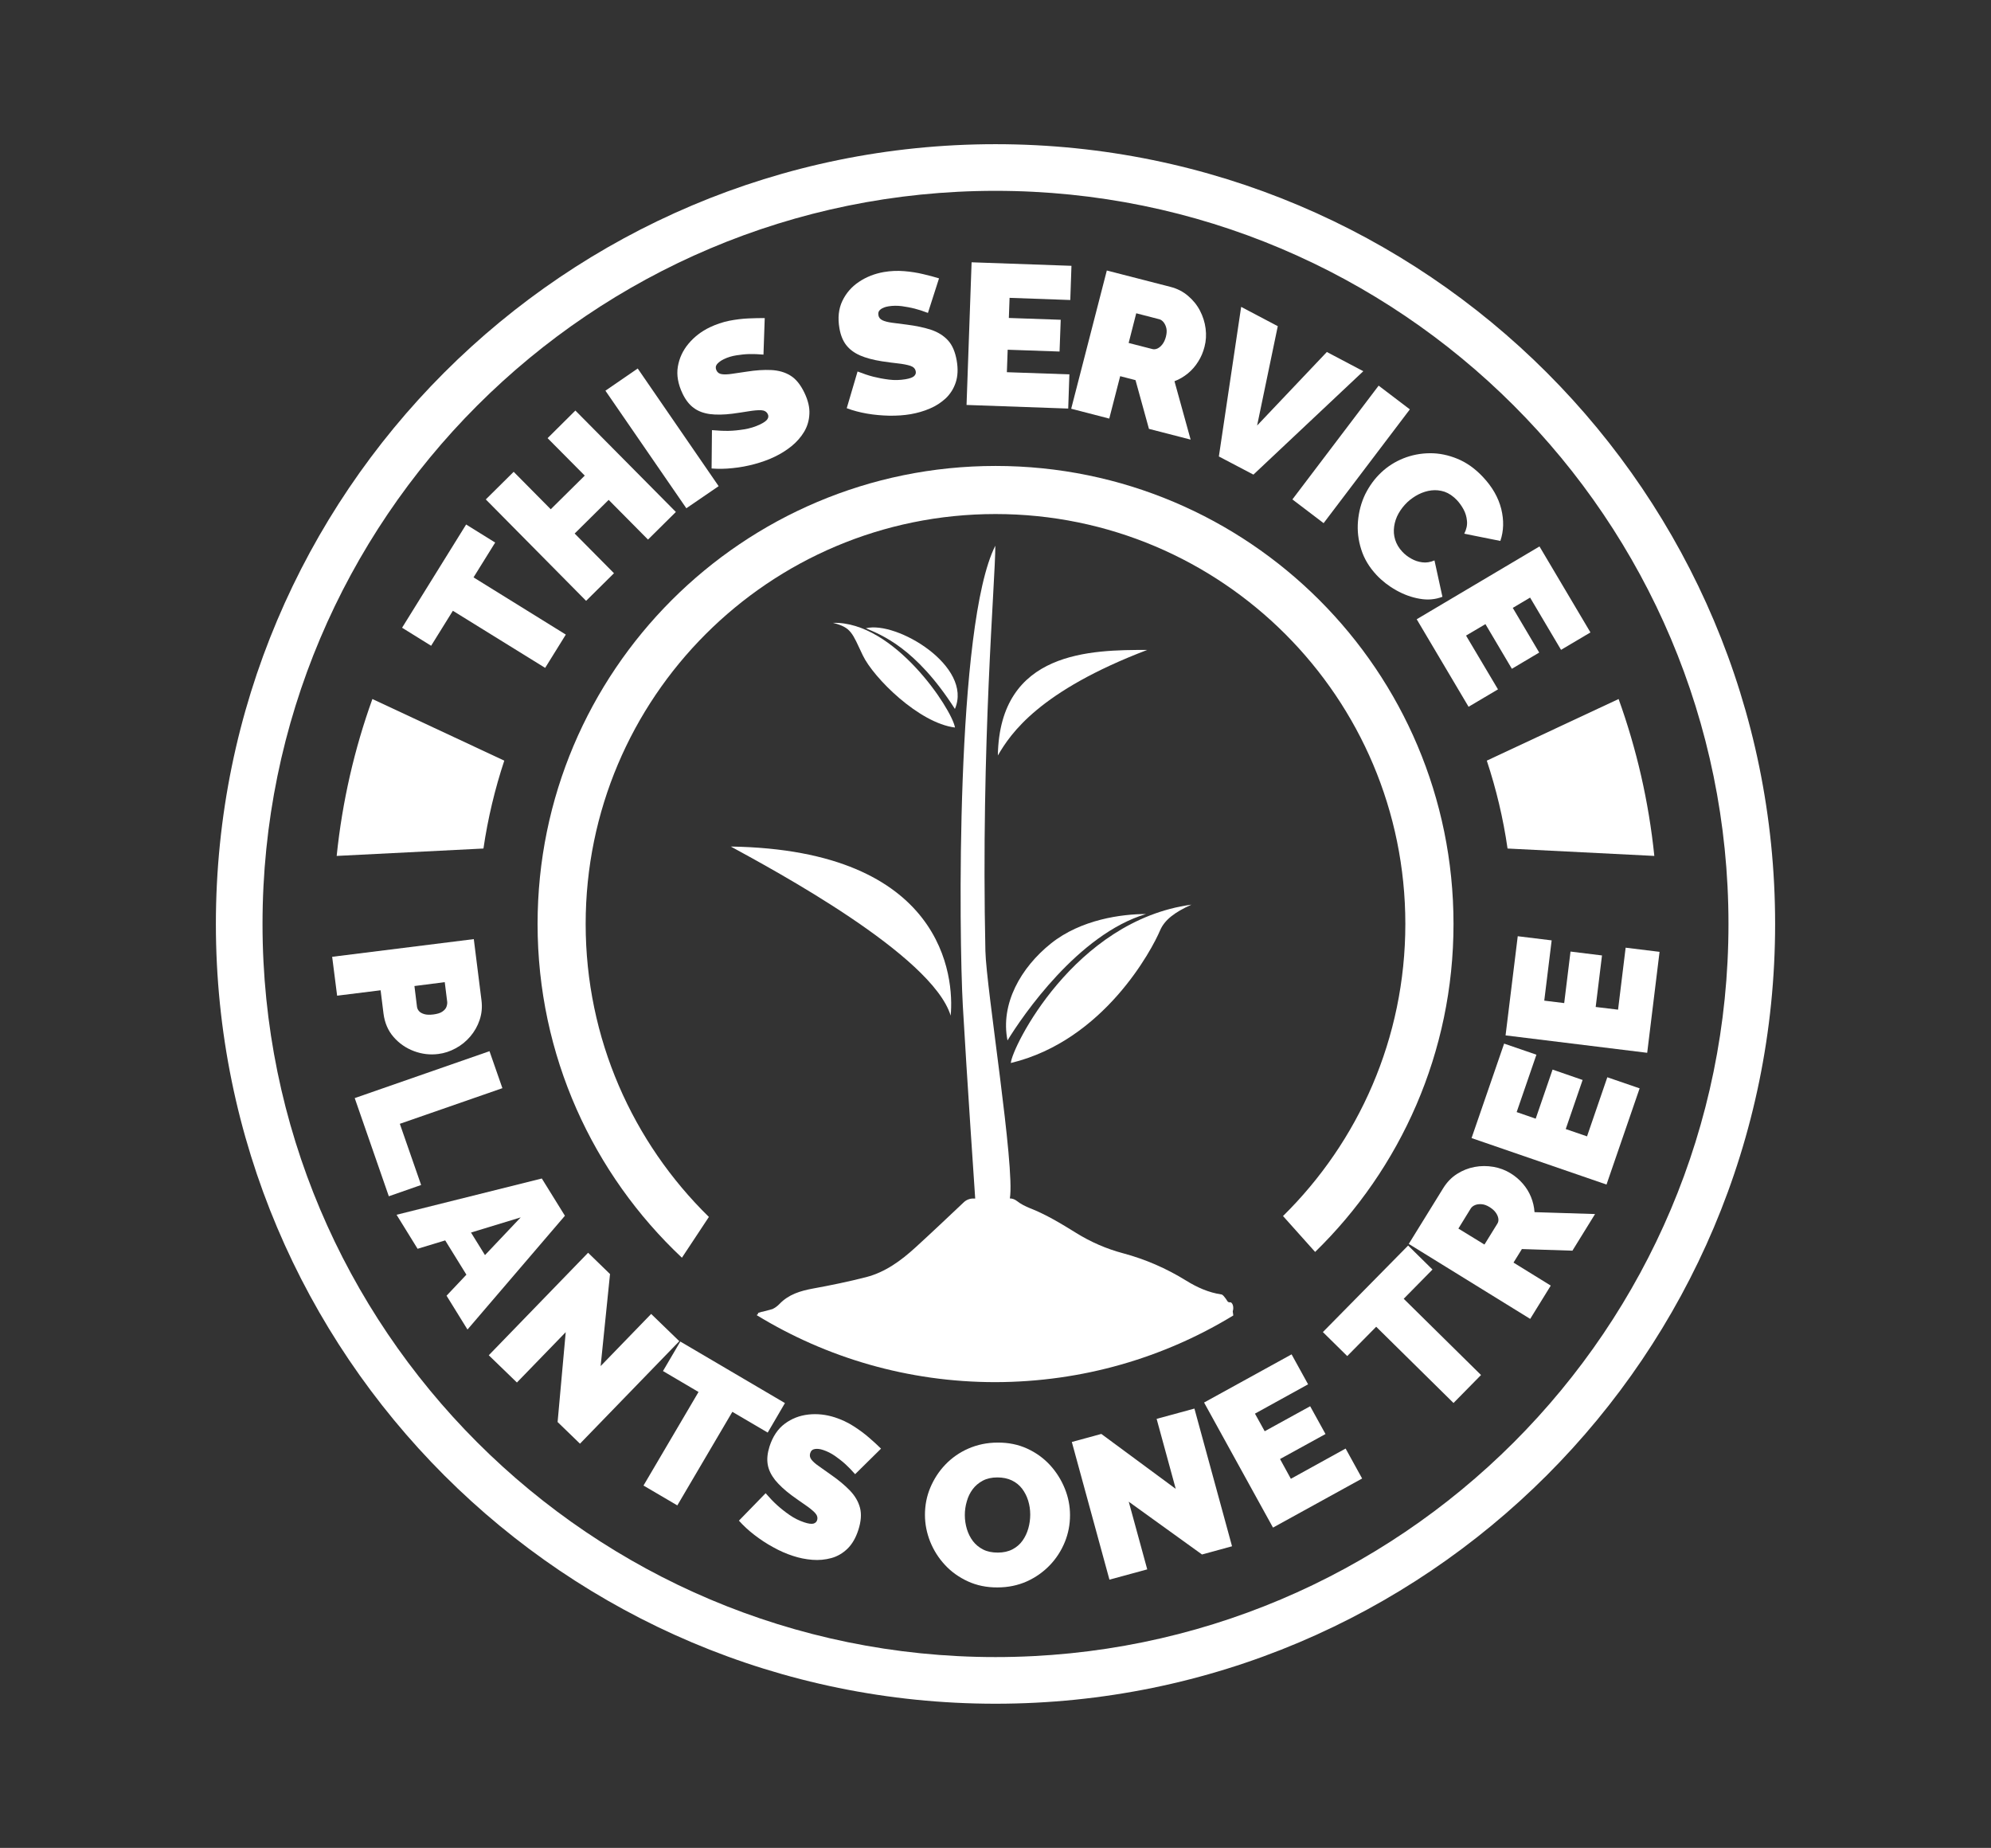 <svg xmlns="http://www.w3.org/2000/svg" xmlns:xlink="http://www.w3.org/1999/xlink" id="Capa_1_copia" x="0px" y="0px" viewBox="0 0 2207 2048" style="enable-background:new 0 0 2207 2048;" xml:space="preserve">
<rect x="0" y="0" width="2207" height="2048" fill="#333333" stroke="none"/>
<style type="text/css">
	.st0{fill:#FFFFFF;}
</style>
<path class="st0" d="M1103.5,159.8c-477.3,0-864.2,386.9-864.2,864.2s386.9,864.2,864.2,864.2c477.3,0,864.2-386.9,864.2-864.2  S1580.8,159.8,1103.5,159.8z M1103.5,1836.5c-448.7,0-812.5-363.8-812.5-812.5s363.8-812.5,812.5-812.5S1916,575.3,1916,1024  S1552.2,1836.5,1103.5,1836.5z"></path>
<g>
	<g>
		<path class="st0" d="M368.2,1060.4l157-19.6l8.5,67.7c1,7.7,0.3,14.9-2,21.8c-2.3,6.9-5.8,13-10.4,18.4c-4.6,5.4-10,9.8-16.2,13.1    c-6.2,3.4-12.6,5.5-19.2,6.3c-9.3,1.2-18.3,0.1-27.1-3.2c-8.8-3.3-16.3-8.5-22.5-15.6c-6.2-7.1-9.9-15.8-11.2-26.1l-3.2-25.7    l-48.2,6L368.2,1060.4z M459.4,1092.8l2.8,22.8c0.2,1.8,0.9,3.4,2.2,4.9c1.2,1.5,3.2,2.6,5.8,3.4c2.6,0.8,6,0.9,10.2,0.4    c4.4-0.6,7.8-1.6,10-3.2c2.3-1.6,3.8-3.3,4.5-5.3c0.7-2,1-3.8,0.8-5.6l-2.7-21.7L459.4,1092.8z"></path>
		<path class="st0" d="M393.2,1217l149.4-52l14.3,41l-113.7,39.5l23.6,67.8l-35.8,12.5L393.2,1217z"></path>
		<path class="st0" d="M600.6,1306.1l25.6,41.3l-108,126.1l-23.2-37.5l22-23.3l-23.5-38l-30.6,9.3l-23.3-37.7L600.6,1306.1z     M537.6,1391l39.6-41.8l-55.1,16.8L537.6,1391z"></path>
		<path class="st0" d="M627.1,1476.4l-54.1,55.8l-31.2-30.2l110.1-113.6l24.3,23.6l-10.4,102l56-57.8l31.2,30.2L642.9,1600l-24.8-24    L627.1,1476.4z"></path>
		<path class="st0" d="M851,1587.7l-39.2-23l-61,103.7l-37.5-22l61-103.7l-39.4-23.2l19.2-32.7l116,68.2L851,1587.7z"></path>
		<path class="st0" d="M947.9,1633.8c-3.9-4.4-7.5-8.1-10.9-11.2c-3.4-3.1-7.2-6-11.4-9c-4.2-2.9-8.6-5.1-13.1-6.6    c-3.5-1.2-6.6-1.5-9.2-1.1c-2.6,0.4-4.4,1.9-5.2,4.6c-0.8,2.5-0.4,4.9,1.4,7.2c1.8,2.3,4.5,4.7,8.3,7.3c3.8,2.6,8.2,5.8,13.4,9.5    c8.4,5.8,15.4,11.7,21,17.5c5.6,5.9,9.3,12.2,11.1,19.1c1.8,6.9,1.2,15-1.8,24.4c-2.9,9-7,16-12.2,21c-5.2,5-11.2,8.5-17.9,10.3    c-6.7,1.8-13.7,2.5-21,1.9c-7.3-0.6-14.5-2-21.6-4.4c-7.2-2.3-14.5-5.5-21.8-9.6c-7.4-4-14.3-8.6-20.8-13.6    c-6.5-5-12.2-10.3-17.1-15.8l29.6-30.4c4.5,5.2,8.8,9.7,12.8,13.3c4,3.6,8.5,7.2,13.7,10.8c5.2,3.6,10.6,6.3,16.4,8.2    c4.5,1.5,7.8,1.9,10,1.4c2.1-0.6,3.5-1.8,4.1-3.7c1-2.9,0.1-5.7-2.4-8.4c-2.6-2.6-6.1-5.5-10.7-8.6c-4.5-3.1-9.5-6.6-15-10.6    c-7.8-5.8-13.9-11.5-18.4-17c-4.4-5.6-7.2-11.3-8.2-17.3c-1-6-0.3-12.6,2-19.9c3.6-11.1,9.2-19.5,16.9-25.2    c7.6-5.7,16.4-9.1,26.2-10.2c9.8-1.1,19.6,0,29.5,3.2c7.3,2.4,14.2,5.6,20.4,9.6c6.3,4,12,8.2,17.2,12.7    c5.2,4.5,9.7,8.6,13.4,12.3L947.9,1633.8z"></path>
		<path class="st0" d="M1105.7,1759.3c-12,0.1-23-2.2-32.8-6.7c-9.8-4.5-18.3-10.5-25.4-18.2c-7.1-7.6-12.5-16.2-16.4-25.8    c-3.8-9.6-5.8-19.5-5.8-29.7c0-10.5,1.9-20.6,5.9-30.1c4-9.5,9.5-18.1,16.7-25.6c7.2-7.5,15.7-13.5,25.6-17.8    c9.9-4.3,20.7-6.6,32.4-6.6c12-0.1,23,2.2,32.8,6.7c9.8,4.5,18.2,10.6,25.3,18.3c7,7.7,12.4,16.3,16.3,25.9s5.8,19.4,5.8,29.5    c0,10.4-1.9,20.4-5.8,29.9c-3.9,9.5-9.4,18.1-16.6,25.6c-7.2,7.5-15.7,13.5-25.4,17.9C1128.4,1757,1117.6,1759.3,1105.7,1759.3z     M1069.5,1679.2c0,5.3,0.8,10.5,2.3,15.5c1.5,5,3.8,9.4,6.7,13.3c3,3.9,6.8,7,11.3,9.3c4.5,2.3,9.9,3.4,16.2,3.4    c6.2,0,11.7-1.2,16.3-3.6c4.6-2.4,8.3-5.6,11.2-9.7c2.9-4.1,5-8.6,6.4-13.6c1.4-5,2.1-10.1,2.1-15.3c0-5.3-0.8-10.5-2.3-15.4    c-1.5-4.9-3.8-9.3-6.7-13.2c-3-3.9-6.8-7-11.4-9.2c-4.6-2.2-10-3.3-16.1-3.3c-6.2,0-11.6,1.2-16.1,3.6c-4.5,2.4-8.3,5.6-11.2,9.5    c-3,4-5.1,8.4-6.5,13.4C1070.2,1669,1069.5,1674,1069.5,1679.2z"></path>
		<path class="st0" d="M1251.2,1664.3l20.5,75l-41.9,11.4l-41.7-152.6l32.7-8.9l82.5,60.9l-21.2-77.6l41.9-11.4l41.7,152.6    l-33.3,9.1L1251.2,1664.3z"></path>
		<path class="st0" d="M1491.6,1605.4l18.3,33.2l-98.8,54.4l-76.4-138.6l97-53.4l18.3,33.2l-58.9,32.5l10.8,19.5l50.4-27.7l17,30.8    l-50.4,27.7l12,21.9L1491.6,1605.4z"></path>
		<path class="st0" d="M1587.9,1407l-31.9,32.4l85.7,84.5l-30.5,31l-85.7-84.5l-32.1,32.5l-27-26.6l94.5-95.9L1587.9,1407z"></path>
		<path class="st0" d="M1696.2,1461.7l-134.6-83.1l38.2-61.8c4.1-6.6,9.1-11.8,15.2-15.7c6.1-3.9,12.6-6.5,19.6-7.8    c7-1.3,13.9-1.3,20.9-0.1c6.9,1.2,13.2,3.6,18.9,7.1c5.2,3.2,9.7,7,13.6,11.5c3.9,4.5,6.9,9.4,9.1,14.8c2.2,5.4,3.5,11,3.9,16.8    l67.1,2.1l-25.1,40.6l-56-1.8l-9.3,15l41.3,25.5L1696.2,1461.7z M1645.5,1379.3l14.4-23.3c0.9-1.5,1.3-3.3,1-5.4    c-0.3-2.1-1.2-4.3-2.8-6.6c-1.6-2.3-3.9-4.3-6.9-6.2c-3.2-2-6.1-3-8.9-3.2c-2.8-0.2-5.2,0.1-7.3,1c-2.1,0.9-3.6,2.1-4.6,3.6    l-13.8,22.4L1645.5,1379.3z"></path>
		<path class="st0" d="M1781.7,1193.9l35.8,12.3l-36.7,106.6l-149.6-51.5l36.1-104.7l35.8,12.3l-21.9,63.6l21.1,7.3l18.7-54.4    l33.3,11.5l-18.7,54.4l23.6,8.1L1781.7,1193.9z"></path>
		<path class="st0" d="M1802,1050.3l37.6,4.6l-13.7,111.9l-157-19.3l13.5-109.9l37.6,4.6l-8.2,66.8l22.1,2.7l7-57.1l34.9,4.3    l-7,57.1l24.8,3L1802,1050.3z"></path>
	</g>
</g>
<g>
	<path class="st0" d="M535.9,940.4l-162.7,8.2c6.2-60.4,19.7-118.7,39.6-173.9L559,843C548.6,874.4,540.8,906.9,535.9,940.4z"></path>
</g>
<g>
	<path class="st0" d="M1671.1,940.4l162.7,8.2c-6.2-60.4-19.7-118.7-39.6-173.9L1648.1,843C1658.5,874.4,1666.3,906.9,1671.1,940.4z   "></path>
</g>
<g>
	<g>
		<path class="st0" d="M548.9,601.3l-24,38.6l102.3,63.4l-22.9,36.9L502,676.9l-24.1,38.8l-32.2-20l71-114.4L548.9,601.3z"></path>
		<path class="st0" d="M637.8,455l111.4,112.4l-30.9,30.6l-43.6-44l-37.7,37.3l43.6,44l-30.9,30.6L538.5,553.5l30.9-30.6l41.1,41.5    l37.7-37.3L607,485.6L637.8,455z"></path>
		<path class="st0" d="M760.8,563.3L671.1,433l35.8-24.6l89.7,130.4L760.8,563.3z"></path>
		<path class="st0" d="M846.3,393c-5.8-0.5-11-0.7-15.6-0.6c-4.6,0.1-9.4,0.6-14.4,1.4c-5.1,0.8-9.7,2.2-14,4.3    c-3.3,1.6-5.8,3.5-7.5,5.5c-1.6,2.1-1.8,4.4-0.6,6.9c1.1,2.4,3.1,3.8,6,4.2c2.8,0.4,6.5,0.3,11.1-0.4c4.5-0.7,9.9-1.5,16.3-2.4    c10.1-1.6,19.2-2.2,27.3-1.8c8.1,0.4,15.2,2.4,21.2,6.1c6.1,3.7,11.2,10,15.5,18.9c4.1,8.5,6,16.4,5.6,23.6    c-0.3,7.3-2.3,13.9-5.8,19.8c-3.6,6-8.2,11.2-13.9,15.9c-5.7,4.6-11.9,8.5-18.6,11.7c-6.8,3.3-14.3,6-22.4,8.2    c-8.1,2.2-16.2,3.7-24.4,4.5c-8.2,0.9-15.9,1-23.3,0.4l0.4-42.5c6.9,0.6,13,0.9,18.4,0.8c5.4-0.1,11.2-0.7,17.4-1.7    c6.2-1,12-2.8,17.5-5.4c4.3-2.1,7-4,8.2-5.9c1.2-1.9,1.3-3.7,0.4-5.5c-1.3-2.8-3.9-4.2-7.5-4.4c-3.7-0.1-8.2,0.3-13.7,1.2    c-5.4,0.9-11.5,1.8-18.1,2.7c-9.6,1.2-18,1.3-25,0.4c-7-1-13-3.2-17.9-6.9c-4.9-3.6-9-8.9-12.3-15.8c-5-10.5-6.8-20.5-5.2-29.9    c1.6-9.4,5.5-17.9,11.9-25.5c6.3-7.5,14.2-13.6,23.6-18.1c7-3.3,14.1-5.7,21.4-7.2c7.3-1.4,14.4-2.3,21.2-2.6    c6.8-0.3,12.9-0.4,18.2-0.4L846.3,393z"></path>
		<path class="st0" d="M1028.6,346.8c-5.5-2.1-10.4-3.7-14.8-4.8c-4.4-1.1-9.2-2-14.2-2.7c-5.1-0.6-10-0.6-14.7,0.2    c-3.7,0.6-6.6,1.7-8.7,3.3c-2.1,1.6-3,3.7-2.5,6.5c0.4,2.6,2,4.5,4.6,5.7c2.6,1.2,6.2,2.1,10.7,2.7c4.5,0.6,10,1.3,16.3,2.1    c10.2,1.3,19.1,3.2,26.8,5.7c7.7,2.6,13.9,6.5,18.7,11.7c4.8,5.2,8,12.7,9.7,22.4c1.6,9.3,1.2,17.4-1.1,24.3    c-2.3,6.9-6,12.7-11,17.5c-5.1,4.7-11,8.6-17.7,11.4c-6.7,2.9-13.8,4.9-21.1,6.2c-7.5,1.3-15.4,1.8-23.8,1.7    c-8.4-0.2-16.6-0.9-24.7-2.3c-8.1-1.4-15.6-3.4-22.5-6l12-40.7c6.5,2.5,12.3,4.5,17.5,5.8s10.9,2.4,17.2,3.2s12.3,0.6,18.4-0.4    c4.7-0.8,7.8-1.9,9.5-3.4c1.6-1.5,2.3-3.2,1.9-5.2c-0.5-3.1-2.5-5.1-6-6.3c-3.5-1.1-8-2-13.4-2.6c-5.5-0.6-11.5-1.4-18.2-2.4    c-9.6-1.5-17.7-3.7-24.2-6.5c-6.5-2.9-11.6-6.7-15.3-11.5c-3.7-4.8-6.2-11-7.5-18.6c-2-11.5-0.9-21.5,3.2-30.2    c4.1-8.6,10.2-15.7,18.4-21.2c8.2-5.5,17.4-9.1,27.6-10.9c7.6-1.3,15.1-1.6,22.5-1c7.4,0.6,14.5,1.7,21.1,3.3    c6.7,1.6,12.6,3.1,17.6,4.7L1028.6,346.8z"></path>
		<path class="st0" d="M1185.4,414.9l-1.3,37.9l-112.7-4l5.6-158.1l110.7,3.9l-1.3,37.9l-67.3-2.4l-0.8,22.3l57.5,2l-1.3,35.2    l-57.5-2l-0.9,24.9L1185.4,414.9z"></path>
		<path class="st0" d="M1187.4,453l39.5-153.2l70.4,18.1c7.5,1.9,14,5.2,19.5,9.9c5.6,4.7,10,10.1,13.3,16.4    c3.3,6.3,5.4,12.9,6.3,19.9c0.9,7,0.5,13.7-1.2,20.2c-1.5,5.9-3.8,11.4-7,16.4c-3.1,5-6.9,9.4-11.4,13.1    c-4.5,3.7-9.4,6.6-14.9,8.7l17.9,64.7l-46.2-11.9l-14.9-54l-17-4.4l-12.1,47L1187.4,453z M1251.1,380.1l26.5,6.8    c1.7,0.4,3.5,0.2,5.5-0.7c1.9-0.9,3.7-2.4,5.4-4.6c1.7-2.2,3-5,3.9-8.4c0.9-3.6,1.1-6.7,0.5-9.4c-0.6-2.7-1.7-4.9-3.1-6.7    c-1.5-1.8-3.1-2.9-4.8-3.3l-25.5-6.6L1251.1,380.1z"></path>
		<path class="st0" d="M1416.4,361.5l-22.9,110.1l77.3-81.5l40.4,21.3L1389.4,526l-38.3-20.1l24.7-165.8L1416.4,361.5z"></path>
		<path class="st0" d="M1432.6,553.5l95.6-126.1l34.6,26.3l-95.6,126.1L1432.6,553.5z"></path>
		<path class="st0" d="M1531.2,523.5c7-6.6,15.2-11.8,24.4-15.5c9.3-3.7,19-5.6,29.3-5.7c10.3-0.1,20.5,2,30.7,6.2    c10.2,4.2,19.6,10.9,28.2,20.1c10.4,11,17.1,22.8,20.3,35.4c3.1,12.6,2.8,24.4-1,35.5l-40-8c2.5-5,3.5-9.7,3-14.3    c-0.4-4.6-1.7-8.8-3.8-12.7c-2.1-3.8-4.5-7.2-7.3-10.2c-4.3-4.5-8.9-7.6-13.7-9.3c-4.9-1.6-9.8-2.1-14.7-1.5s-9.6,2.1-14.2,4.4    c-4.5,2.3-8.6,5.2-12.2,8.5c-4,3.8-7.3,8-9.9,12.6c-2.6,4.6-4.2,9.5-4.9,14.4c-0.7,5-0.4,9.9,1.1,14.7c1.5,4.8,4.1,9.3,8,13.4    c2.7,2.9,6,5.5,9.8,7.6c3.8,2.2,7.8,3.5,12.2,4.1c4.4,0.6,8.9-0.1,13.6-2.1l8.8,40.3c-7.8,3-16.1,3.8-25.1,2.2    c-9-1.5-17.7-4.7-26.1-9.4c-8.4-4.7-15.7-10.4-21.9-17c-8-8.6-13.7-18-16.9-28.3c-3.3-10.3-4.5-20.7-3.6-31.2    c0.9-10.5,3.5-20.5,8-29.9C1517.9,538.6,1523.8,530.4,1531.2,523.5z"></path>
		<path class="st0" d="M1660.5,764l-32.6,19.3l-57.5-97l136.1-80.7l56.5,95.3l-32.6,19.3l-34.3-57.9l-19.2,11.4l29.3,49.5l-30.3,18    l-29.3-49.5l-21.5,12.7L1660.5,764z"></path>
	</g>
</g>
<g>
	<path class="st0" d="M1611.2,1024c0-280.4-227.3-507.6-507.6-507.6S595.9,743.6,595.9,1024c0,145.8,61.5,277.3,160,369.9l29.9-45.2   c-84.3-82.5-136.6-197.5-136.6-324.7c0-250.9,203.4-454.3,454.3-454.3c250.9,0,454.3,203.4,454.3,454.3   c0,126.7-51.9,241.3-135.6,323.7l35.6,39.8C1552.4,1295.3,1611.2,1166.5,1611.2,1024z"></path>
</g>
<g>
	<path class="st0" d="M1270.3,1013c-26.7,0-71.9,5.9-105.3,32.6c-33.4,26.7-56.3,66.9-48.2,107.5   C1133.6,1125.6,1195.4,1035.3,1270.3,1013z"></path>
	<path class="st0" d="M1285.9,1031.2c5-11.6,15.8-20,34.8-28.6c-130.5,17.8-199.4,159.2-200.2,175.5   C1223.9,1153.2,1277.2,1051.9,1285.9,1031.2z"></path>
	<path class="st0" d="M1053.8,1125.6c4.1-42.5-7.3-183.7-243.7-187.4C856.7,963.7,1033.2,1058.3,1053.8,1125.6z"></path>
	<path class="st0" d="M1271.7,720.3c-61.5,0-163.6,0.5-165.6,117C1120.5,812.5,1152.2,765.9,1271.7,720.3z"></path>
	<path class="st0" d="M1058.5,785.7c20.3-47.1-64.6-98-98.7-89.4C976.3,703.5,1014.8,717.3,1058.5,785.7z"></path>
	<path class="st0" d="M956.4,726.3c11.8,24.8,62.2,75.1,102.2,80c-3.5-20.5-67.6-118-135.3-116C943.8,695.4,944.6,701.5,956.4,726.3   z"></path>
	<path class="st0" d="M1367.1,1457.9l-0.6-4.4c1-3.4,0.7-7.3-1.2-9.4c-0.4-0.4-1-0.9-1.5-0.8c-3.3,0.5-3.6-2.4-5.1-4.1   c-1.4-1.7-3-4.3-4.8-4.6c-14.3-2.1-27.1-7.9-39.2-15.4c-21.8-13.5-45.1-23.6-69.7-30.2c-18.8-5-36.1-12.6-52.5-22.8   c-16.3-10.1-32.6-20-50.6-27.1c-5.1-2-10.4-4.7-14.6-8c-2.3-1.8-5-2.9-7.9-2.9c6-34.5-26.2-232.9-27.1-274.3   c-5-231,11-408.7,11-449.1c-44.2,87.3-40.3,434.5-36,510.2c4.3,75.7,13.7,213.3,13.7,213.3h-2.2c-3.9,0-7.7,1.5-10.5,4.2   c-17.8,16.8-35.5,33.6-53.6,50.1c-15.9,14.5-33.3,27.3-54.5,32.8c-19.5,5-39.4,9.1-59.2,12.7c-13.9,2.6-26.7,6.4-36.9,17   c-2.3,2.4-4.9,4.3-7.8,5.7l0,0l-10.4,2.8c-0.2,0-0.3,0-0.5,0.1c-1.3,0.1-2.5,0.7-5.3,1.5c1.1,0.9-1.4,2.3-1.4,2.3   c77,47.1,167.6,74.3,264.6,74.3C1200,1531.6,1290.3,1504.7,1367.1,1457.9"></path>
</g>
</svg>